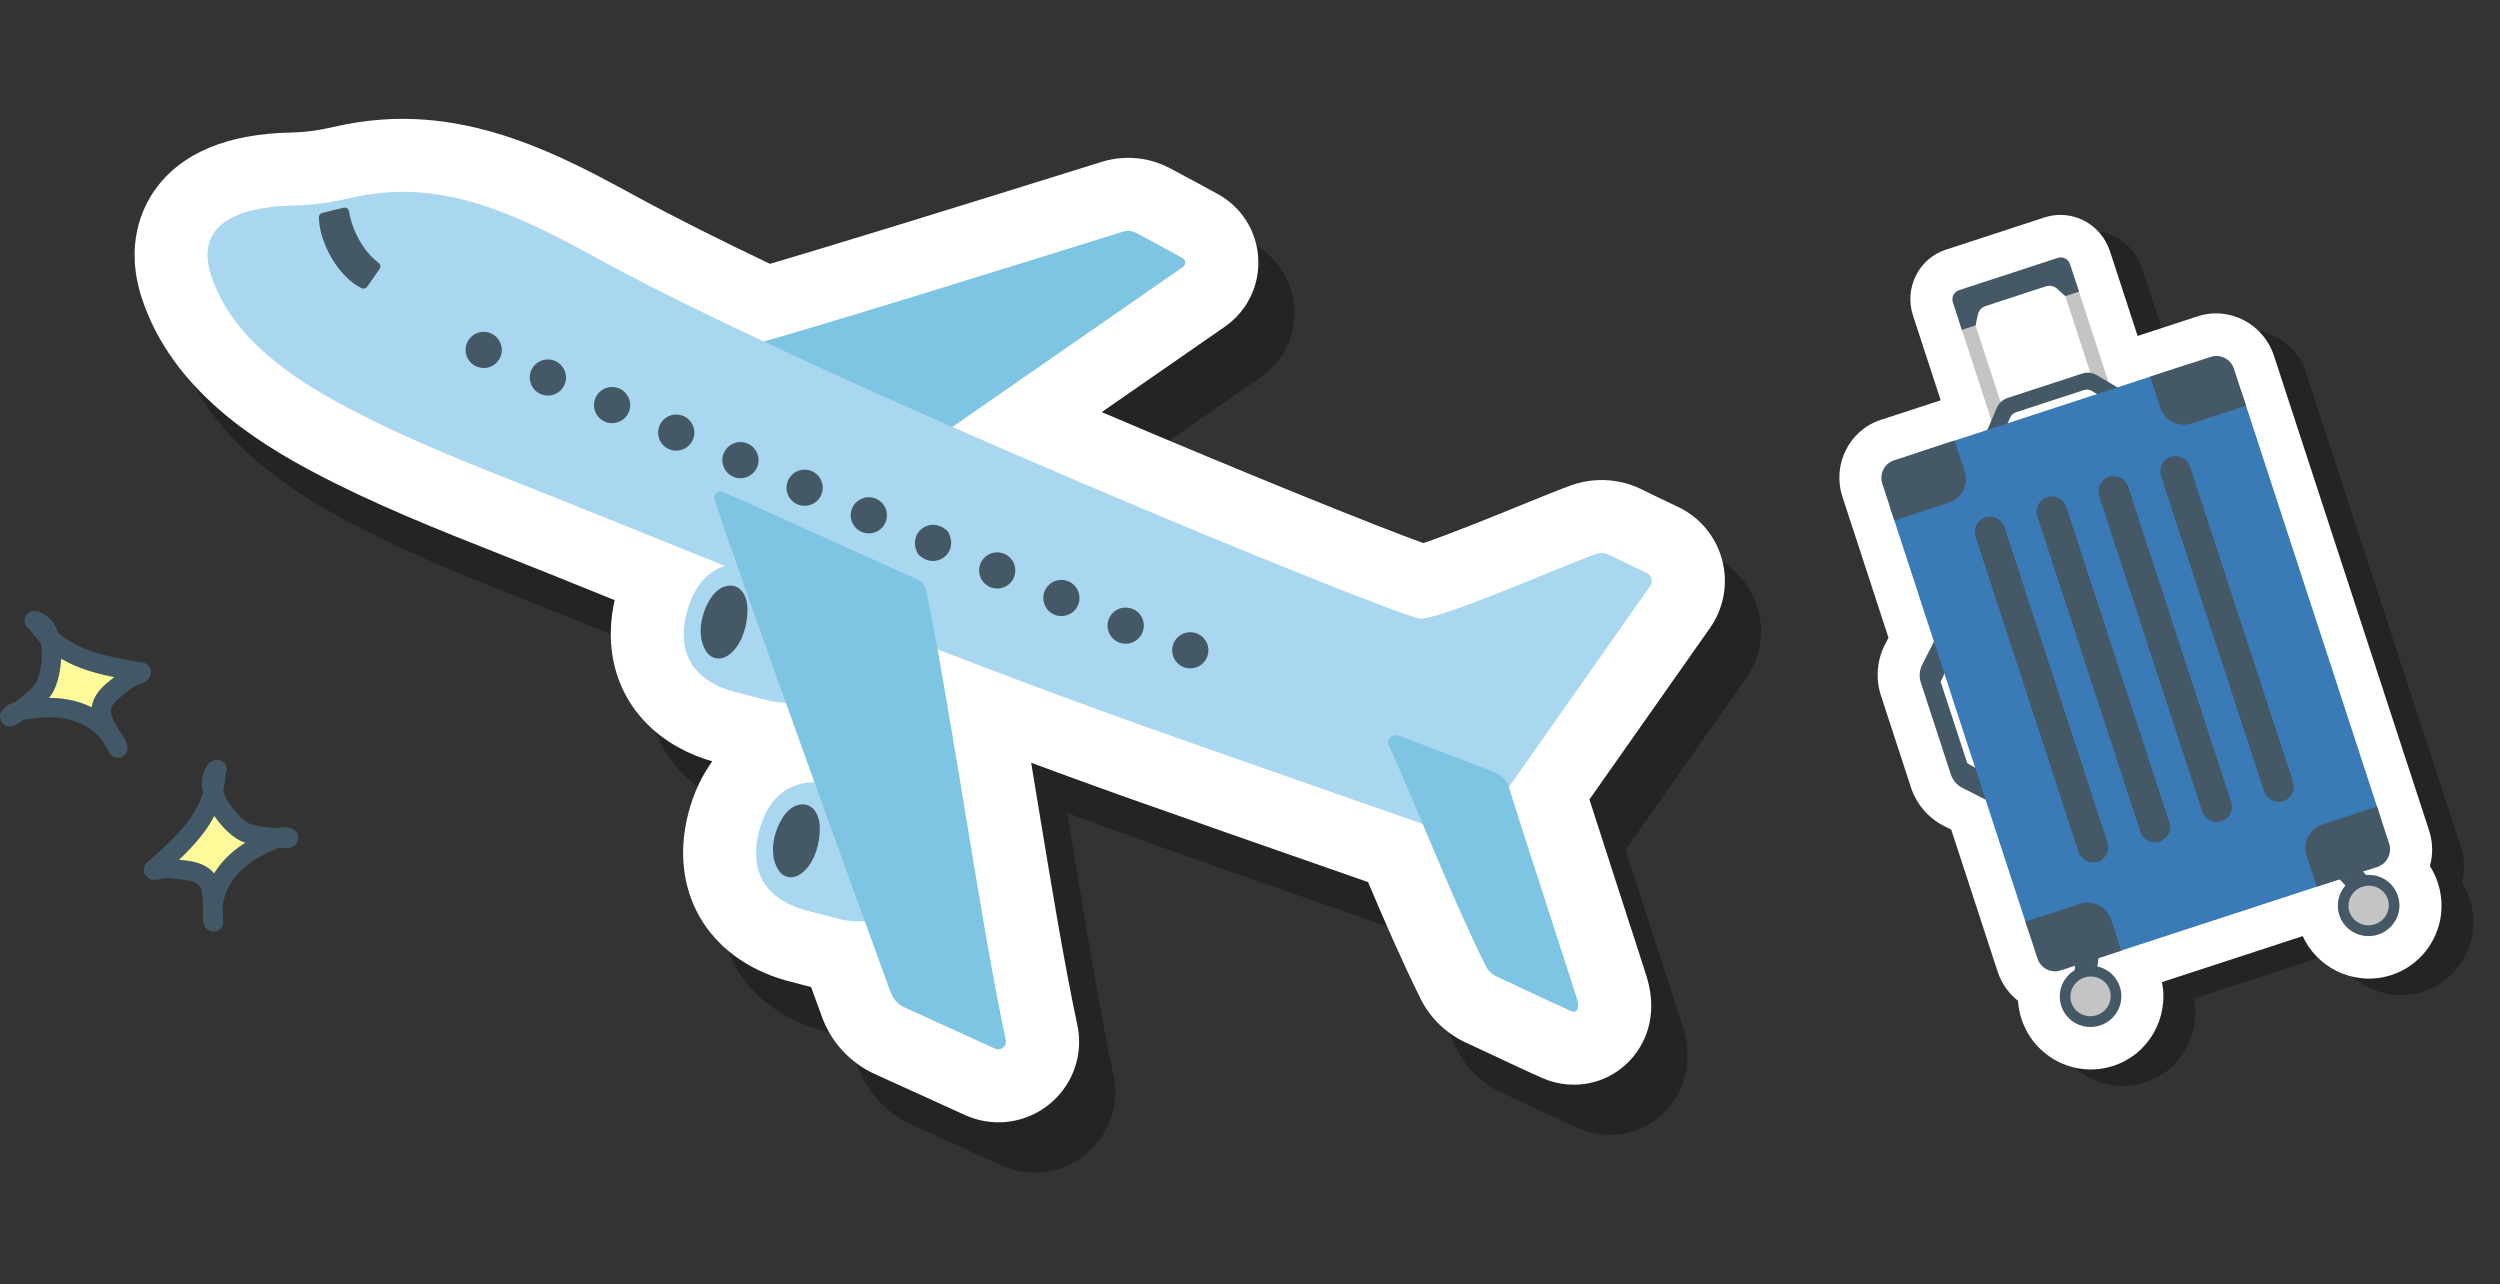 <svg width="257" height="132" viewBox="0 0 257 132" fill="none" xmlns="http://www.w3.org/2000/svg">
<rect x="0" y="0" width="257" height="132" fill="#333333" stroke="none"/>
<path opacity="0.3" d="M171.303 100.348C170.038 96.454 168.318 91.136 167.108 87.358C169.866 83.436 173.813 77.819 179.484 69.758C180.926 67.725 181.389 65.182 180.762 62.77C180.134 60.364 178.49 58.366 176.242 57.291L175.409 56.894C174.434 56.429 173.338 55.91 172.523 55.5C171.682 55.08 170.791 54.792 169.872 54.641C168.342 54.39 166.766 54.526 165.296 55.041C164.187 55.429 162.358 56.172 160.038 57.118C157.451 58.172 152.521 60.179 150.034 61.001C145.413 59.338 132.042 53.963 116.973 47.535L129.616 38.768C131.919 37.171 133.21 34.543 133.064 31.747C132.919 28.952 131.365 26.472 128.908 25.12C127.623 24.412 125.197 23.11 124.023 22.483C123.129 22.008 122.176 21.683 121.18 21.519C119.771 21.287 118.302 21.39 116.938 21.815C101.595 26.616 88.958 30.495 82.87 32.289C77.744 29.844 73.138 27.54 69.429 25.519C63.827 22.465 57.472 18.999 50.224 17.808C47.764 17.404 45.313 17.289 42.939 17.463C41.269 17.584 39.599 17.84 37.976 18.223C36.454 18.577 35.078 18.763 33.757 18.788C27.08 18.905 22.333 20.896 19.64 24.694C18.359 26.504 16.482 30.362 18.325 35.898C21.383 45.111 29.839 50.474 35.933 53.7C42.235 57.039 48.89 59.673 55.328 62.216C56.925 62.846 58.518 63.474 60.092 64.111C62.328 65.015 64.603 65.93 66.903 66.862C65.185 74.562 69.153 81.164 76.937 83.431C75.86 84.925 75.021 86.695 74.49 88.725C72.403 96.708 76.399 103.625 84.434 105.939C84.494 105.955 84.554 105.97 84.613 105.986L87.101 106.637C87.584 107.959 87.969 109.021 88.234 109.748C89.169 112.312 91.138 114.436 93.625 115.567L102.918 119.793C103.586 120.095 104.291 120.312 105.012 120.43C107.719 120.875 110.465 119.955 112.363 117.969C114.254 115.988 115.045 113.205 114.467 110.53C113.128 104.264 111.799 96.187 110.389 87.635C110.17 86.289 109.945 84.937 109.722 83.579C112.785 84.715 115.862 85.836 118.932 86.933C122.738 88.292 135.688 92.825 144.354 95.847C146.035 99.82 147.79 103.863 149.754 107.838C150.742 109.835 152.432 111.456 154.521 112.398C155.141 112.68 156.101 113.132 157.156 113.627C158.918 114.458 160.922 115.403 162.326 116.012C162.927 116.274 163.558 116.457 164.208 116.564C166.932 117.011 169.645 116.046 171.46 113.979C172.594 112.686 174.305 109.874 172.995 105.566C172.907 105.275 172.509 104.052 171.31 100.344L171.303 100.348Z" fill="#040000"/>
<path d="M167.587 95.176C166.322 91.282 164.602 85.964 163.391 82.186C166.149 78.264 170.096 72.647 175.767 64.586C177.209 62.553 177.672 60.01 177.045 57.598C176.418 55.192 174.774 53.194 172.525 52.119L171.692 51.722C170.717 51.257 169.621 50.739 168.807 50.328C167.966 49.908 167.075 49.62 166.156 49.469C164.626 49.218 163.049 49.354 161.58 49.869C160.471 50.257 158.641 51.001 156.321 51.946C153.735 53 148.804 55.007 146.318 55.829C141.697 54.166 128.325 48.791 113.257 42.363L125.899 33.596C128.202 31.999 129.493 29.371 129.348 26.576C129.202 23.78 127.649 21.3 125.192 19.948C123.906 19.24 121.481 17.939 120.306 17.311C119.412 16.837 118.46 16.511 117.464 16.347C116.055 16.116 114.585 16.218 113.22 16.649C97.877 21.45 85.241 25.329 79.153 27.123C74.027 24.677 69.42 22.374 65.711 20.353C60.109 17.298 53.755 13.832 46.507 12.642C44.047 12.237 41.596 12.122 39.222 12.297C37.551 12.418 35.882 12.674 34.259 13.056C32.737 13.41 31.361 13.596 30.04 13.622C23.363 13.738 18.615 15.73 15.923 19.527C14.643 21.332 12.765 25.195 14.607 30.731C17.666 39.944 26.122 45.308 32.216 48.534C38.517 51.872 45.172 54.507 51.61 57.05C53.208 57.679 54.8 58.308 56.374 58.945C58.611 59.848 60.885 60.764 63.185 61.695C61.468 69.395 65.436 75.997 73.219 78.264C72.143 79.758 71.304 81.528 70.772 83.558C68.686 91.542 72.681 98.459 80.717 100.773C80.777 100.788 80.836 100.804 80.896 100.819L83.383 101.471C83.867 102.792 84.252 103.855 84.517 104.581C85.452 107.145 87.42 109.27 89.908 110.401L99.201 114.626C99.869 114.928 100.573 115.146 101.294 115.264C104.002 115.709 106.748 114.788 108.645 112.803C110.536 110.821 111.327 108.038 110.749 105.364C109.411 99.098 108.081 91.021 106.672 82.469C106.452 81.123 106.228 79.77 106.005 78.413C109.068 79.548 112.145 80.669 115.215 81.766C119.021 83.126 131.971 87.659 140.636 90.68C142.318 94.654 144.073 98.696 146.036 102.672C147.025 104.669 148.714 106.29 150.803 107.231C151.424 107.514 152.384 107.965 153.439 108.461C155.201 109.292 157.205 110.237 158.608 110.845C159.209 111.108 159.841 111.291 160.49 111.397C163.214 111.845 165.928 110.88 167.742 108.813C168.876 107.52 170.587 104.707 169.278 100.399C169.19 100.108 168.792 98.886 167.592 95.177L167.587 95.176Z" fill="white"/>
<path d="M78.564 71.917L75.344 71.078C70.681 69.736 69.669 66.504 70.595 62.97C71.521 59.436 73.892 57.042 78.71 58.229L81.93 59.069C86.758 60.331 87.605 63.642 86.679 67.177C85.754 70.711 83.175 73.127 78.564 71.917Z" fill="#AAD7F0"/>
<path d="M76.815 63.329C76.69 64.776 76.089 66.546 74.819 67.393C74.045 67.909 73.125 67.763 72.609 66.979C71.869 65.841 71.909 64.363 72.306 63.113C72.681 61.932 73.519 60.343 74.909 60.21C76.074 60.102 76.688 61.112 76.807 62.142C76.852 62.522 76.853 62.923 76.816 63.323L76.815 63.329Z" fill="#445866"/>
<path d="M86.002 94.408L82.783 93.568C78.12 92.226 77.108 88.995 78.034 85.46C78.959 81.926 81.331 79.533 86.149 80.72L89.368 81.559C94.197 82.821 95.043 86.133 94.117 89.667C93.192 93.201 90.613 95.617 86.002 94.408Z" fill="#AAD7F0"/>
<path d="M84.249 85.817C84.124 87.264 83.522 89.034 82.253 89.881C81.478 90.397 80.558 90.252 80.043 89.467C79.303 88.329 79.343 86.851 79.74 85.601C80.115 84.421 80.953 82.831 82.342 82.698C83.507 82.59 84.121 83.6 84.24 84.63C84.285 85.01 84.287 85.411 84.25 85.811L84.249 85.817Z" fill="#445866"/>
<path d="M121.568 26.522C120.299 25.822 117.914 24.544 116.777 23.934C116.371 23.72 115.904 23.672 115.464 23.808C110.28 25.429 76.976 35.831 76.72 35.529L96.323 44.983L121.616 27.439C121.947 27.211 121.921 26.715 121.568 26.522Z" fill="#7EC4E3"/>
<path d="M39.779 19.778C47.824 19.18 55.148 23.139 62.109 26.936C84.487 39.137 141.357 62.494 145.871 63.574C147.48 63.963 160.914 58.052 164.056 56.954C164.518 56.793 165.015 56.829 165.453 57.048C166.545 57.595 168.108 58.331 169.282 58.891C169.795 59.139 169.966 59.788 169.635 60.253L151.225 86.436C151.225 86.436 123.524 76.775 117.732 74.706C98.012 67.655 78.582 59.839 59.172 51.998C51.349 48.838 43.173 45.863 35.718 41.912C30.045 38.908 23.847 34.767 21.721 28.378C19.721 22.353 25.855 21.204 30.169 21.129C32.124 21.094 34.064 20.815 35.969 20.366C37.244 20.067 38.514 19.875 39.772 19.782L39.779 19.778Z" fill="#AAD7F0"/>
<path d="M162.087 102.579C161.867 101.854 156.504 85.409 155.098 80.893C154.887 80.215 154.324 79.654 153.569 79.36C151.337 78.497 146.512 76.631 143.866 75.638C143.174 75.377 142.483 75.936 142.752 76.538C146.128 84.127 149.083 91.906 152.764 99.359C152.986 99.802 153.383 100.172 153.882 100.401C155.54 101.147 159.45 103.043 161.598 103.972C161.851 104.081 162.523 104.016 162.087 102.579Z" fill="#7EC4E3"/>
<path d="M73.456 51.37C77.208 62.628 89.228 95.623 91.562 102.019C91.816 102.71 92.335 103.269 93.008 103.577L102.3 107.803C102.89 108.069 103.533 107.559 103.399 106.928C100.758 94.554 98.156 75.373 95.234 60.758C95.124 60.22 94.769 59.772 94.268 59.549L74.356 50.57C73.831 50.331 73.274 50.826 73.455 51.376L73.456 51.37Z" fill="#7EC4E3"/>
<path d="M37.176 29.628C34.664 28.408 32.814 24.807 32.779 22.334C32.775 22.119 32.935 21.937 33.141 21.886L35.308 21.356C35.585 21.288 35.849 21.473 35.887 21.756C36.066 23.106 37.022 25.578 38.911 27.017C39.112 27.169 39.169 27.443 39.022 27.65L37.758 29.458C37.626 29.645 37.381 29.724 37.177 29.622L37.176 29.628Z" fill="#445866"/>
<path d="M50.045 34.143C49.034 33.965 48.069 34.642 47.892 35.652C47.715 36.662 48.393 37.625 49.404 37.803C50.414 37.98 51.379 37.303 51.556 36.294C51.734 35.284 51.055 34.32 50.045 34.143Z" fill="#445866"/>
<path d="M63.243 39.813C62.232 39.635 61.268 40.312 61.09 41.322C60.913 42.331 61.591 43.295 62.602 43.473C63.613 43.65 64.578 42.973 64.755 41.964C64.932 40.954 64.254 39.99 63.243 39.813Z" fill="#445866"/>
<path d="M69.838 42.641C68.827 42.463 67.862 43.14 67.685 44.15C67.508 45.16 68.186 46.123 69.197 46.301C70.208 46.478 71.172 45.801 71.35 44.792C71.527 43.782 70.849 42.818 69.838 42.641Z" fill="#445866"/>
<path d="M76.437 45.473C75.426 45.295 74.462 45.972 74.284 46.982C74.107 47.992 74.785 48.956 75.796 49.133C76.807 49.31 77.772 48.633 77.949 47.624C78.126 46.614 77.448 45.65 76.437 45.473Z" fill="#445866"/>
<path d="M56.644 36.979C55.633 36.801 54.668 37.478 54.491 38.488C54.314 39.498 54.992 40.461 56.003 40.639C57.014 40.816 57.978 40.139 58.156 39.13C58.333 38.12 57.655 37.156 56.644 36.979Z" fill="#445866"/>
<path d="M82.97 48.299C81.953 48.16 81.011 48.869 80.873 49.885C80.734 50.901 81.444 51.841 82.461 51.98C83.478 52.119 84.42 51.41 84.559 50.394C84.698 49.378 83.987 48.438 82.97 48.299Z" fill="#445866"/>
<path d="M97.453 54.648C95.687 52.873 93.151 54.793 94.381 56.971C96.147 58.746 98.683 56.826 97.453 54.648Z" fill="#445866"/>
<path d="M102.768 56.801C101.751 56.662 100.809 57.371 100.671 58.387C100.532 59.403 101.242 60.343 102.259 60.482C103.276 60.621 104.218 59.912 104.357 58.896C104.495 57.88 103.785 56.94 102.768 56.801Z" fill="#445866"/>
<path d="M109.367 59.635C108.35 59.496 107.408 60.205 107.27 61.221C107.131 62.236 107.841 63.177 108.858 63.316C109.876 63.455 110.817 62.746 110.956 61.73C111.095 60.714 110.384 59.773 109.367 59.635Z" fill="#445866"/>
<path d="M122.968 65.093C121.703 64.67 120.432 65.63 120.501 66.962C120.538 67.702 121.05 68.373 121.751 68.607C123.015 69.035 124.287 68.07 124.223 66.738C124.187 65.999 123.675 65.327 122.973 65.093L122.968 65.093Z" fill="#445866"/>
<path d="M116.325 62.559C115.062 62.131 113.79 63.096 113.859 64.428C113.896 65.168 114.407 65.839 115.109 66.073C116.373 66.501 117.645 65.536 117.581 64.204C117.544 63.464 117.033 62.793 116.331 62.559L116.325 62.559Z" fill="#445866"/>
<path d="M89.57 51.133C88.552 50.994 87.611 51.703 87.472 52.719C87.333 53.734 88.043 54.675 89.061 54.814C90.078 54.953 91.019 54.244 91.158 53.228C91.297 52.212 90.587 51.272 89.57 51.133Z" fill="#445866"/>
<g clip-path="url(#clip0_101_5086)">
<path opacity="0.3" d="M229.194 34.213L223.029 36.227L220.182 27.513C219.259 24.691 216.247 23.134 213.466 24.042L203.307 27.362C200.527 28.27 199.015 31.306 199.937 34.128L202.785 42.843L196.62 44.857C193.373 45.918 191.606 49.465 192.683 52.761L197.418 67.25L197.039 67.99C196.224 69.585 196.081 71.482 196.641 73.196L199.727 82.641C200.288 84.355 201.526 85.8 203.125 86.606L203.868 86.98L208.633 101.562C209.037 102.797 209.781 103.824 210.727 104.57C210.728 104.573 210.729 104.576 210.73 104.58C210.735 104.657 210.744 104.736 210.752 104.812C210.761 104.891 210.764 104.973 210.776 105.051C210.786 105.123 210.8 105.197 210.81 105.269C210.824 105.354 210.834 105.436 210.851 105.519C210.868 105.603 210.888 105.685 210.906 105.769C210.922 105.839 210.936 105.913 210.955 105.982C210.996 106.137 211.038 106.287 211.088 106.439C211.137 106.59 211.192 106.737 211.25 106.886C211.66 107.913 212.292 108.844 213.095 109.598C213.172 109.669 213.252 109.739 213.332 109.805C213.801 110.21 214.314 110.56 214.867 110.838C215.472 111.14 216.114 111.359 216.774 111.489C216.816 111.496 216.858 111.51 216.897 111.517C218.106 111.735 219.363 111.647 220.53 111.265C224.168 110.077 226.272 106.334 225.529 102.655L239.999 97.927C240.709 99.472 241.91 100.72 243.453 101.497C243.667 101.605 243.885 101.702 244.108 101.786C244.331 101.871 244.559 101.947 244.786 102.014C244.786 102.014 244.789 102.013 244.793 102.015C244.916 102.05 245.036 102.076 245.159 102.101C245.501 102.177 245.849 102.241 246.203 102.27C247.191 102.351 248.175 102.235 249.121 101.926C250.529 101.466 251.76 100.605 252.67 99.437C254.22 97.458 254.677 94.849 253.894 92.451C253.692 91.835 253.416 91.258 253.076 90.725C253.399 89.564 253.393 88.296 252.99 87.064L252.023 84.102C252.023 84.102 252.018 84.087 252.015 84.078L237.044 38.265C235.967 34.969 232.447 33.15 229.2 34.211L229.194 34.213Z" fill="#040000"/>
<path d="M225.913 32.519L219.748 34.534L216.901 25.82C215.978 22.997 212.966 21.44 210.185 22.349L200.026 25.668C197.246 26.577 195.734 29.613 196.656 32.435L199.504 41.149L193.339 43.164C190.092 44.225 188.325 47.772 189.402 51.067L194.137 65.556L193.758 66.297C192.943 67.892 192.8 69.788 193.36 71.503L196.446 80.948C197.007 82.662 198.245 84.107 199.845 84.913L200.588 85.287L205.353 99.869C205.756 101.103 206.5 102.131 207.446 102.877C207.447 102.88 207.448 102.883 207.449 102.886C207.454 102.963 207.463 103.043 207.471 103.119C207.48 103.198 207.483 103.279 207.495 103.357C207.505 103.43 207.519 103.504 207.529 103.576C207.543 103.66 207.553 103.743 207.57 103.826C207.587 103.909 207.608 103.992 207.625 104.075C207.641 104.145 207.655 104.22 207.674 104.289C207.715 104.443 207.757 104.594 207.807 104.745C207.856 104.897 207.911 105.044 207.969 105.192C208.379 106.219 209.011 107.15 209.814 107.905C209.891 107.976 209.971 108.045 210.051 108.112C210.52 108.517 211.033 108.867 211.586 109.145C212.191 109.447 212.833 109.666 213.493 109.796C213.535 109.802 213.577 109.816 213.617 109.824C214.825 110.042 216.082 109.953 217.249 109.572C220.887 108.383 222.991 104.64 222.248 100.962L236.718 96.233C237.428 97.779 238.629 99.027 240.172 99.804C240.386 99.912 240.604 100.009 240.827 100.093C241.05 100.178 241.278 100.254 241.505 100.32C241.505 100.32 241.508 100.319 241.512 100.321C241.635 100.356 241.755 100.382 241.878 100.407C242.22 100.484 242.568 100.548 242.922 100.576C243.91 100.658 244.895 100.542 245.84 100.233C247.248 99.772 248.479 98.911 249.39 97.744C250.94 95.764 251.396 93.156 250.613 90.758C250.411 90.142 250.135 89.564 249.796 89.031C250.118 87.871 250.112 86.602 249.709 85.371L248.742 82.409C248.742 82.409 248.737 82.394 248.734 82.384L233.763 36.571C232.686 33.276 229.166 31.456 225.919 32.517L225.913 32.519Z" fill="white"/>
<path d="M202.766 32.478L201.361 32.938L205.34 45.115L206.746 44.656L202.766 32.478Z" fill="#C4C4C4"/>
<path d="M213.398 29.004L211.992 29.463L215.972 41.64L217.377 41.181L213.398 29.004Z" fill="#C4C4C4"/>
<path d="M211.544 26.51L201.385 29.83C200.867 29.999 200.585 30.564 200.757 31.09L201.68 33.912L203.091 33.451L203.323 32.344C203.41 31.929 203.706 31.596 204.106 31.465L210.319 29.435C210.716 29.305 211.154 29.398 211.47 29.682L212.311 30.438L213.723 29.977L212.8 27.154C212.628 26.628 212.068 26.339 211.55 26.508L211.544 26.51Z" fill="#445866"/>
<path d="M214.045 38.404L206.387 40.906C205.884 41.071 205.479 41.443 205.268 41.933L204.093 44.68L205.606 45.353L206.646 42.918C206.753 42.667 206.962 42.472 207.221 42.387L214.246 40.092C214.505 40.007 214.789 40.038 215.024 40.18L217.301 41.532L218.124 40.095L215.555 38.571C215.098 38.299 214.548 38.239 214.045 38.404Z" fill="#445866"/>
<path d="M202.231 78.448L199.504 70.101L199.972 69.034L198.906 65.772L197.6 68.333C197.312 68.896 197.261 69.557 197.459 70.163L200.546 79.608C200.744 80.215 201.175 80.718 201.74 81.002L204.306 82.297L203.24 79.036L202.232 78.451L202.231 78.448Z" fill="#445866"/>
<path d="M215.885 105.41C217.545 104.867 218.454 103.092 217.916 101.444C217.378 99.797 215.595 98.901 213.935 99.443C212.275 99.986 211.365 101.761 211.904 103.409C212.442 105.057 214.224 105.952 215.885 105.41Z" fill="#C4C4C4"/>
<path d="M213.935 99.443C212.276 99.985 211.365 101.76 211.904 103.409C212.443 105.058 214.223 105.953 215.885 105.41C217.546 104.867 218.455 103.094 217.916 101.444C217.377 99.795 215.597 98.9 213.935 99.443ZM215.542 104.361C214.457 104.715 213.286 104.139 212.937 103.071C212.588 102.004 213.189 100.848 214.278 100.493C215.366 100.137 216.534 100.714 216.883 101.782C217.231 102.85 216.63 104.005 215.542 104.361Z" fill="#445866"/>
<path d="M215.579 99.655L213.204 100.431L213.451 97.809L215.911 97.005L215.579 99.655Z" fill="#445866"/>
<path d="M244.471 96.07C246.131 95.528 247.041 93.752 246.502 92.105C245.964 90.457 244.181 89.561 242.521 90.104C240.861 90.646 239.951 92.422 240.49 94.069C241.028 95.717 242.811 96.613 244.471 96.07Z" fill="#C4C4C4"/>
<path d="M242.521 90.104C240.863 90.646 239.951 92.42 240.49 94.069C241.029 95.719 242.809 96.613 244.471 96.07C246.132 95.527 247.041 93.754 246.502 92.105C245.963 90.455 244.183 89.561 242.521 90.104ZM244.128 95.021C243.043 95.376 241.872 94.799 241.523 93.731C241.174 92.664 241.776 91.508 242.864 91.153C243.952 90.797 245.12 91.375 245.469 92.442C245.817 93.51 245.216 94.665 244.128 95.021Z" fill="#445866"/>
<path d="M241.318 91.246L243.693 90.47L241.945 88.5L239.488 89.303L241.318 91.246Z" fill="#445866"/>
<path d="M224.486 37.596L197.485 46.42C194.961 47.245 193.591 49.994 194.429 52.556L208.476 95.543C209.341 98.192 212.159 99.649 214.769 98.796L241.465 90.072C244.075 89.22 245.489 86.38 244.623 83.731L230.576 40.744C229.739 38.182 227.01 36.772 224.486 37.596Z" fill="#3A7BB7"/>
<path d="M213.829 92.905L208.213 94.74L209.452 98.531C209.778 99.531 210.843 100.084 211.831 99.761L218.066 97.723L217.032 94.561C216.592 93.215 215.159 92.474 213.833 92.907L213.829 92.905Z" fill="#445866"/>
<path d="M200.358 51.679L194.742 53.514L193.503 49.724C193.177 48.724 193.71 47.649 194.697 47.326L200.932 45.289L201.966 48.452C202.406 49.798 201.686 51.242 200.36 51.675L200.358 51.679Z" fill="#445866"/>
<path d="M225.274 43.541L230.89 41.706L229.651 37.915C229.324 36.915 228.259 36.362 227.272 36.685L221.037 38.723L222.07 41.885C222.51 43.231 223.943 43.972 225.27 43.539L225.274 43.541Z" fill="#445866"/>
<path d="M238.744 84.763C237.418 85.196 236.699 86.64 237.139 87.987L238.172 91.149L244.407 89.112C245.392 88.79 245.929 87.717 245.601 86.715L244.362 82.924L238.746 84.759L238.744 84.763Z" fill="#445866"/>
<path d="M206.063 54.208C205.791 53.374 204.904 52.915 204.082 53.184C203.26 53.452 202.815 54.346 203.088 55.18L213.67 87.565C213.943 88.399 214.83 88.858 215.651 88.589C216.473 88.321 216.918 87.427 216.646 86.593L206.063 54.208Z" fill="#445866"/>
<path d="M210.439 51.108C209.616 51.377 209.171 52.268 209.444 53.104L220.027 85.489C220.3 86.325 221.185 86.782 222.008 86.513C222.832 86.244 223.276 85.352 223.003 84.517L212.42 52.132C212.147 51.296 211.262 50.839 210.439 51.108Z" fill="#445866"/>
<path d="M218.78 50.051C218.507 49.217 217.62 48.759 216.799 49.028C215.977 49.296 215.532 50.19 215.804 51.024L226.387 83.409C226.659 84.243 227.547 84.702 228.368 84.433C229.19 84.165 229.635 83.271 229.363 82.437L218.78 50.051Z" fill="#445866"/>
<path d="M223.156 46.953C222.332 47.222 221.888 48.114 222.161 48.95L232.744 81.335C233.017 82.171 233.902 82.628 234.725 82.359C235.548 82.09 235.993 81.198 235.719 80.362L225.137 47.977C224.864 47.142 223.979 46.684 223.156 46.953Z" fill="#445866"/>
</g>
<path d="M3.699 63.856C4.425 64.081 4.866 64.739 5.096 65.576C7.439 67.827 10.659 68.44 13.97 69.01C14.18 69.047 14.833 69.019 14.372 69.237C13.9 69.459 13.509 69.506 13.082 69.848C11.771 70.897 9.894 71.928 10.52 73.825C10.713 74.411 10.991 74.936 11.286 75.454C11.473 75.687 11.648 75.937 11.809 76.203C11.959 76.451 12.356 77.386 11.935 76.597C11.726 76.206 11.501 75.832 11.286 75.454C9.545 73.28 6.755 72.515 4.014 72.795C3.602 72.837 2.681 72.906 1.974 73.09C1.222 73.637 0.716 73.916 1.175 73.457C1.332 73.3 1.627 73.181 1.974 73.09C2.844 72.459 4.043 71.472 4.466 70.853C5.14 69.867 5.579 67.329 5.096 65.576C4.586 65.086 4.118 64.518 3.699 63.856Z" fill="#FFFA99"/>
<path d="M3.52 63.81C5.97 64.301 5.487 69.359 4.466 70.853C3.676 72.007 0.186 74.446 1.175 73.457C1.652 72.98 3.4 72.858 4.014 72.795C7.05 72.485 10.145 73.456 11.809 76.203C11.959 76.451 12.356 77.386 11.935 76.597C11.44 75.669 10.854 74.838 10.52 73.825C9.894 71.928 11.771 70.897 13.082 69.848C13.509 69.506 13.9 69.459 14.372 69.237C14.833 69.019 14.18 69.047 13.97 69.01C9.921 68.312 6.008 67.551 3.67 63.81" stroke="#435866" stroke-width="1.994" stroke-linecap="round"/>
<path d="M22.181 79.237C21.684 79.812 21.658 80.604 21.906 81.436C21.11 84.585 18.703 86.81 16.196 89.047C16.037 89.189 15.468 89.512 15.975 89.452C16.493 89.391 16.849 89.224 17.392 89.288C19.061 89.484 21.199 89.365 21.672 91.306C21.818 91.905 21.86 92.497 21.884 93.093C21.849 93.39 21.833 93.694 21.837 94.006C21.841 94.295 22 95.298 21.939 94.406C21.909 93.964 21.901 93.527 21.884 93.093C22.21 90.327 24.172 88.201 26.646 86.987C27.017 86.805 27.836 86.375 28.532 86.158C29.46 86.223 30.037 86.192 29.405 86.046C29.188 85.996 28.875 86.051 28.532 86.158C27.461 86.083 25.921 85.88 25.234 85.579C24.14 85.099 22.424 83.179 21.906 81.436C22.079 80.75 22.176 80.02 22.181 79.237Z" fill="#FFFA99"/>
<path d="M22.309 79.103C20.489 80.817 23.577 84.852 25.234 85.579C26.515 86.14 30.767 86.361 29.405 86.046C28.747 85.894 27.2 86.716 26.646 86.987C23.906 88.331 21.795 90.794 21.837 94.006C21.841 94.295 22 95.298 21.939 94.406C21.867 93.358 21.924 92.342 21.672 91.306C21.199 89.365 19.061 89.484 17.392 89.288C16.849 89.224 16.493 89.391 15.975 89.452C15.468 89.512 16.037 89.189 16.196 89.047C19.261 86.312 22.178 83.595 22.181 79.183" stroke="#435866" stroke-width="1.994" stroke-linecap="round"/>
<defs>
<clipPath id="clip0_101_5086">
<rect width="51.846" height="87.74" fill="white" transform="translate(180.465 32.059) rotate(-18.096)"/>
</clipPath>
</defs>
</svg>
